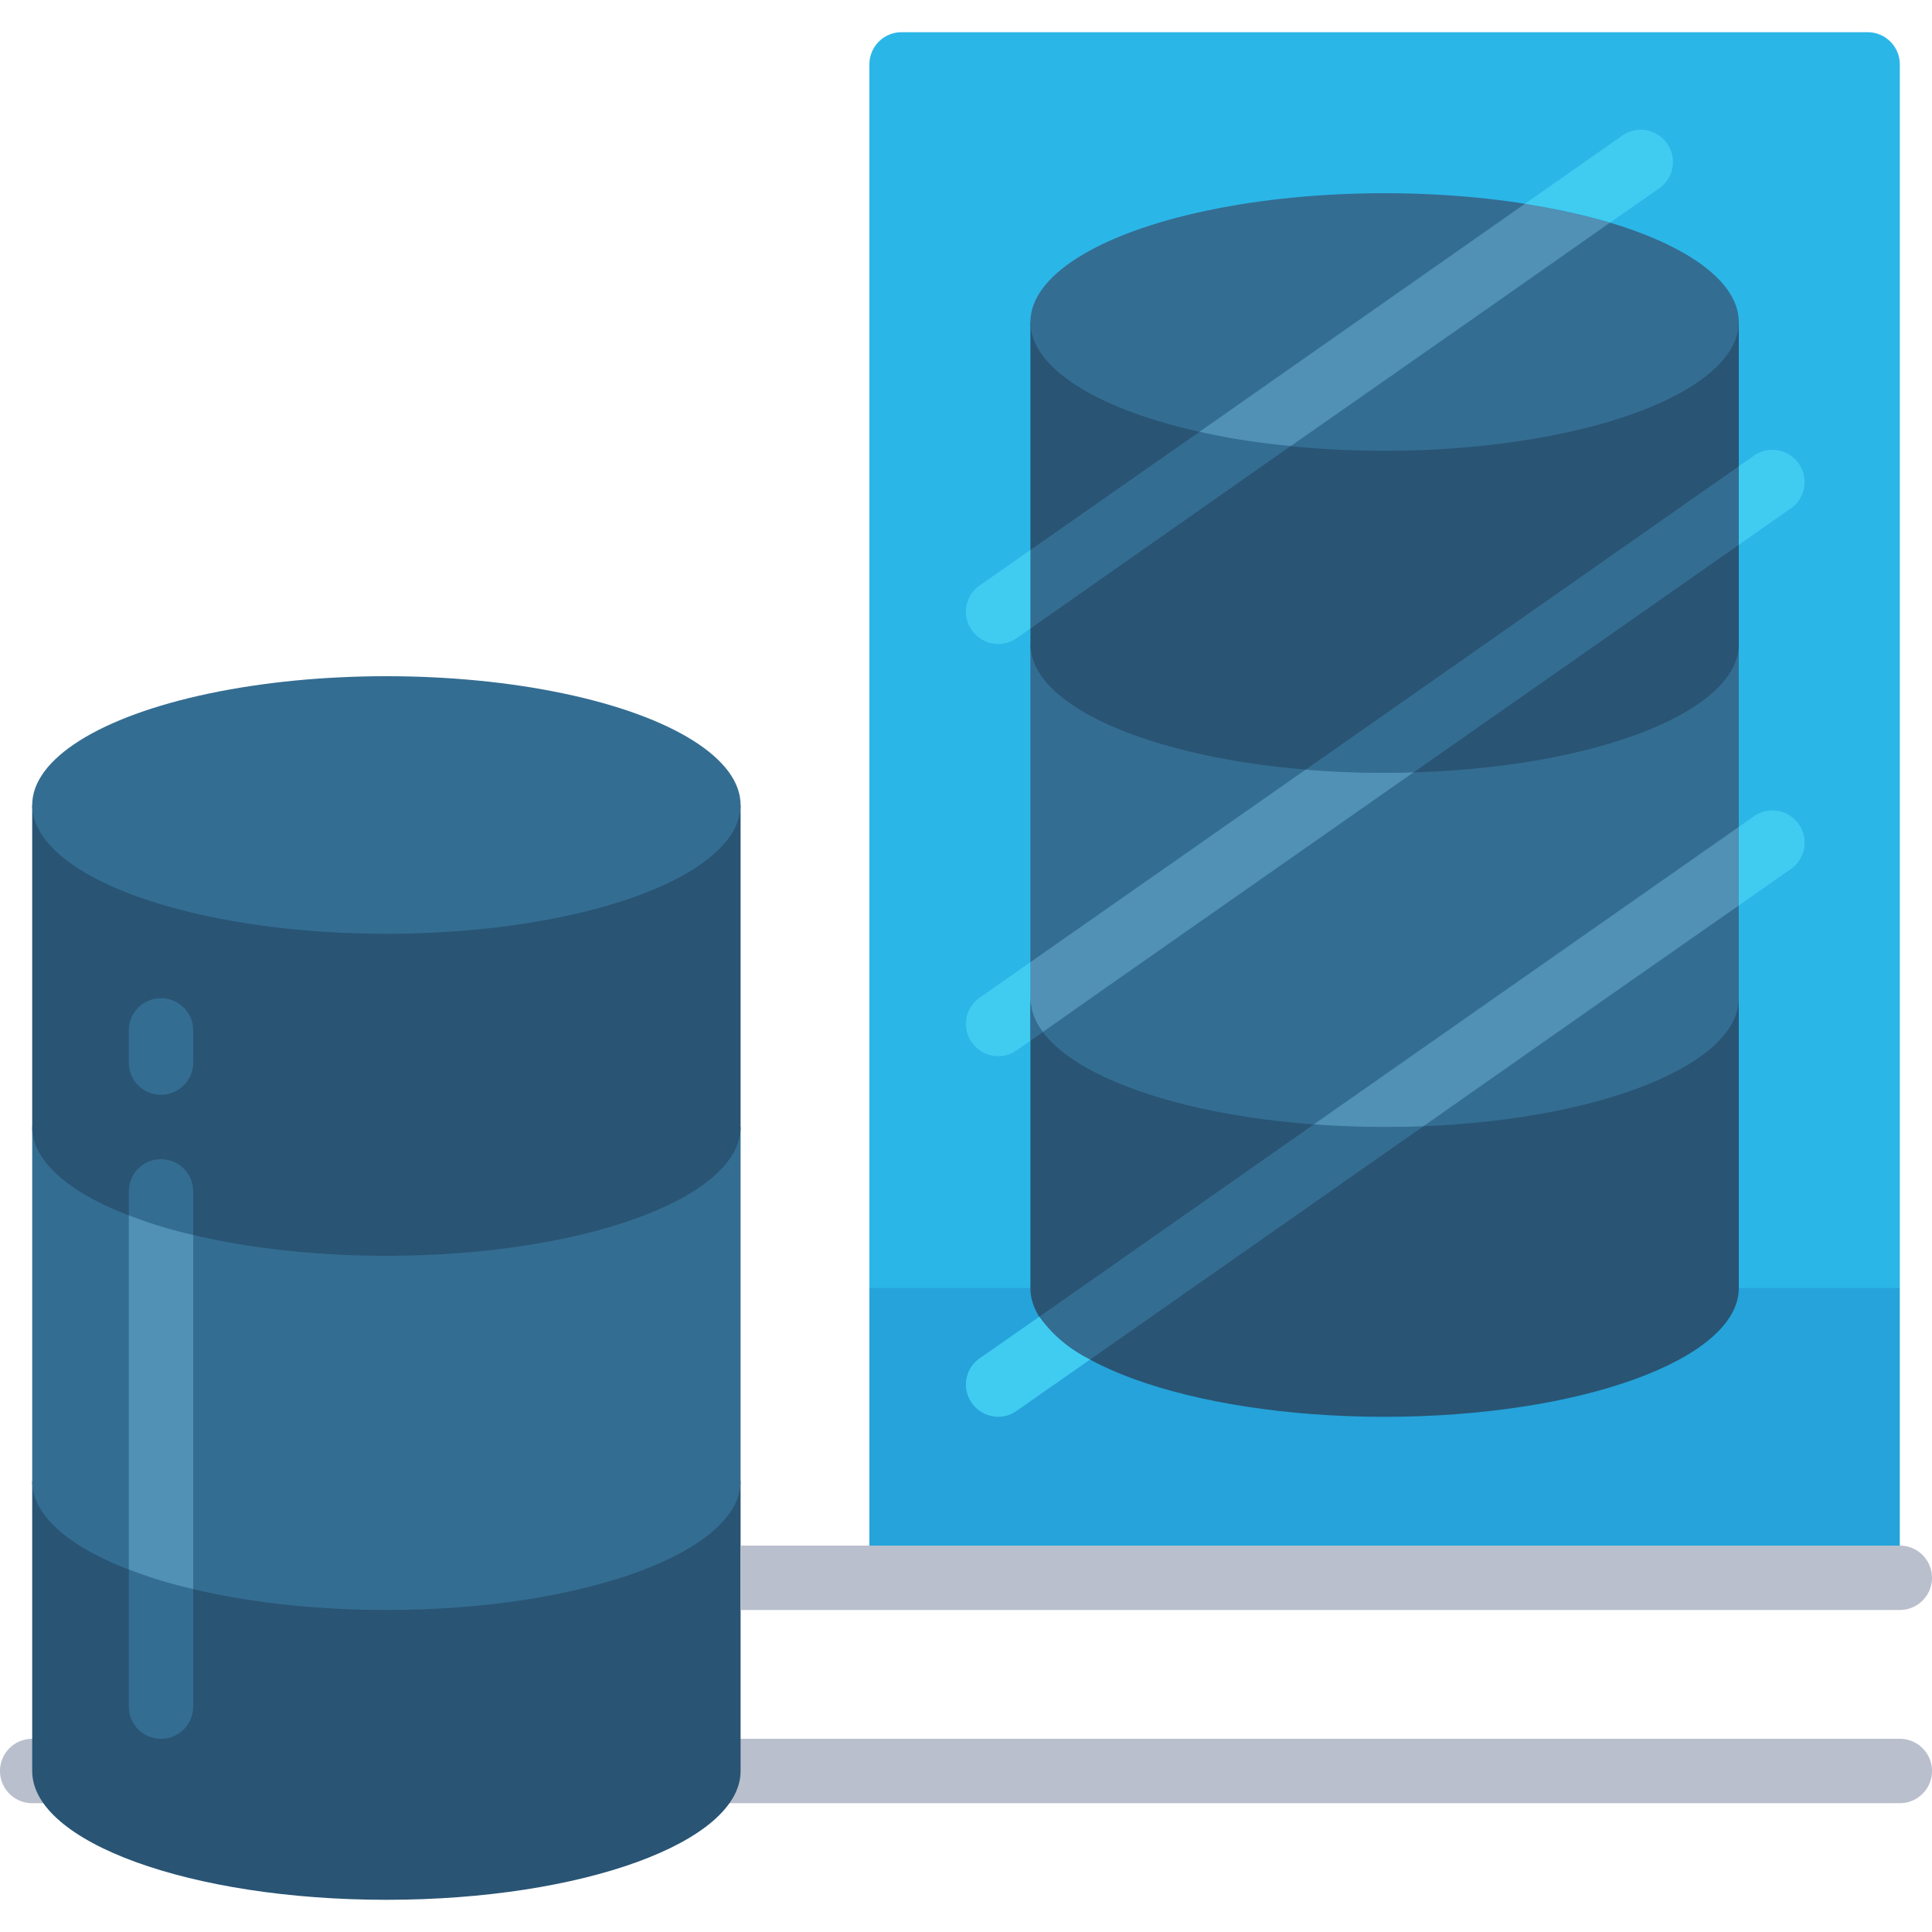 <svg id="Icons" viewBox="0 0 60 60" xmlns="http://www.w3.org/2000/svg"><path d="m59 56h-58a1 1 0 0 1 0-2h58a1 1 0 0 1 0 2z" fill="#b9bfcc"/><path d="m23 46v9c0 2.21-4.92 4-11 4s-11-1.79-11-4v-9z" fill="#295474"/><path d="m23 35v11c0 2.21-4.92 4-11 4s-11-1.79-11-4v-11z" fill="#346d92"/><path d="m23 25v10c0 2.21-4.92 4-11 4s-11-1.79-11-4v-10z" fill="#295474"/><ellipse cx="12" cy="25" fill="#346d92" rx="11" ry="4"/><path d="m59 40v8a1 1 0 0 1 -1 1h-31v-9l1-1h30z" fill="#25a3da"/><path d="m59 2v38h-32v-38a1 1 0 0 1 1-1h30a1 1 0 0 1 1 1z" fill="#2bb6e8"/><path d="m54 31v9c0 2.21-4.92 4-11 4s-11-1.79-11-4v-9z" fill="#295474"/><path d="m54 20v11c0 2.21-4.92 4-11 4s-11-1.79-11-4v-11z" fill="#346d92"/><path d="m54 10v10c0 2.21-4.92 4-11 4s-11-1.79-11-4v-10z" fill="#295474"/><g fill="#346d92"><ellipse cx="43" cy="10" rx="11" ry="4"/><path d="m6 49.35v3.65a1 1 0 0 1 -2 0v-4.26a13.517 13.517 0 0 0 2 .61z"/><path d="m6 37v1.35a13.517 13.517 0 0 1 -2-.61v-.74a1 1 0 0 1 2 0z"/></g><path d="m6 38.35v11a13.517 13.517 0 0 1 -2-.61v-11a13.517 13.517 0 0 0 2 .61z" fill="#5091b5"/><path d="m5 34a1 1 0 0 1 -1-1v-1a1 1 0 0 1 2 0v1a1 1 0 0 1 -1 1z" fill="#346d92"/><path d="m40.087 13.85-8.087 5.67v-2.44l5.25-3.67a21.158 21.158 0 0 0 2.837.44z" fill="#346d92"/><path d="m30.427 18.18 1.573-1.1v2.44l-.43.3a.988.988 0 0 1 -.57.18 1.011 1.011 0 0 1 -.82-.43.989.989 0 0 1 .247-1.39z" fill="#40ccf1"/><path d="m50.007 6.91-4.407 3.09-5.51 3.85a21.158 21.158 0 0 1 -2.84-.44l4.867-3.41 5.24-3.67a21.409 21.409 0 0 1 2.65.58z" fill="#5091b5"/><path d="m51.567 5.82-1.56 1.09a21.409 21.409 0 0 0 -2.65-.58l3.07-2.15a1 1 0 0 1 1.14 1.64z" fill="#40ccf1"/><path d="m54 14.48v2.44l-4.4 3.08-5.69 3.98c-.3.02-.6.02-.91.02-.84 0-1.66-.03-2.45-.1l5.57-3.9z" fill="#346d92"/><path d="m43.907 23.98-10.03 7.02-1.49 1.05a1.712 1.712 0 0 1 -.387-1.05v-1.12l8.55-5.98c.79.07 1.61.1 2.45.1.307 0 .607 0 .907-.02z" fill="#5091b5"/><path d="m55.567 15.82-1.567 1.1v-2.44l.43-.3a1 1 0 1 1 1.14 1.64z" fill="#40ccf1"/><path d="m44.2 34.98-10.34 7.24a4.148 4.148 0 0 1 -1.58-1.33l8.52-5.97c.71.05 1.45.08 2.2.08.4 0 .8-.01 1.2-.02z" fill="#346d92"/><path d="m33.857 42.22-2.29 1.6a.988.988 0 0 1 -.567.18 1.011 1.011 0 0 1 -.82-.43.989.989 0 0 1 .25-1.39l1.85-1.29a4.148 4.148 0 0 0 1.577 1.33z" fill="#40ccf1"/><path d="m54 25.68v2.44l-4.123 2.88-5.677 3.98c-.4.01-.8.02-1.2.02-.75 0-1.49-.03-2.2-.08l5.6-3.92z" fill="#5091b5"/><path d="m55.567 27.02-1.567 1.1v-2.44l.43-.3a1 1 0 1 1 1.14 1.64z" fill="#40ccf1"/><path d="m32 29.88v2.44l-.43.3a.988.988 0 0 1 -.57.18 1.011 1.011 0 0 1 -.82-.43.989.989 0 0 1 .25-1.39z" fill="#40ccf1"/><path d="m32.39 32.05-.39.27v-1.32a1.712 1.712 0 0 0 .39 1.05z" fill="#346d92"/><path d="m23 48h36a1 1 0 0 1 0 2h-36z" fill="#b9bfcc"/></svg>